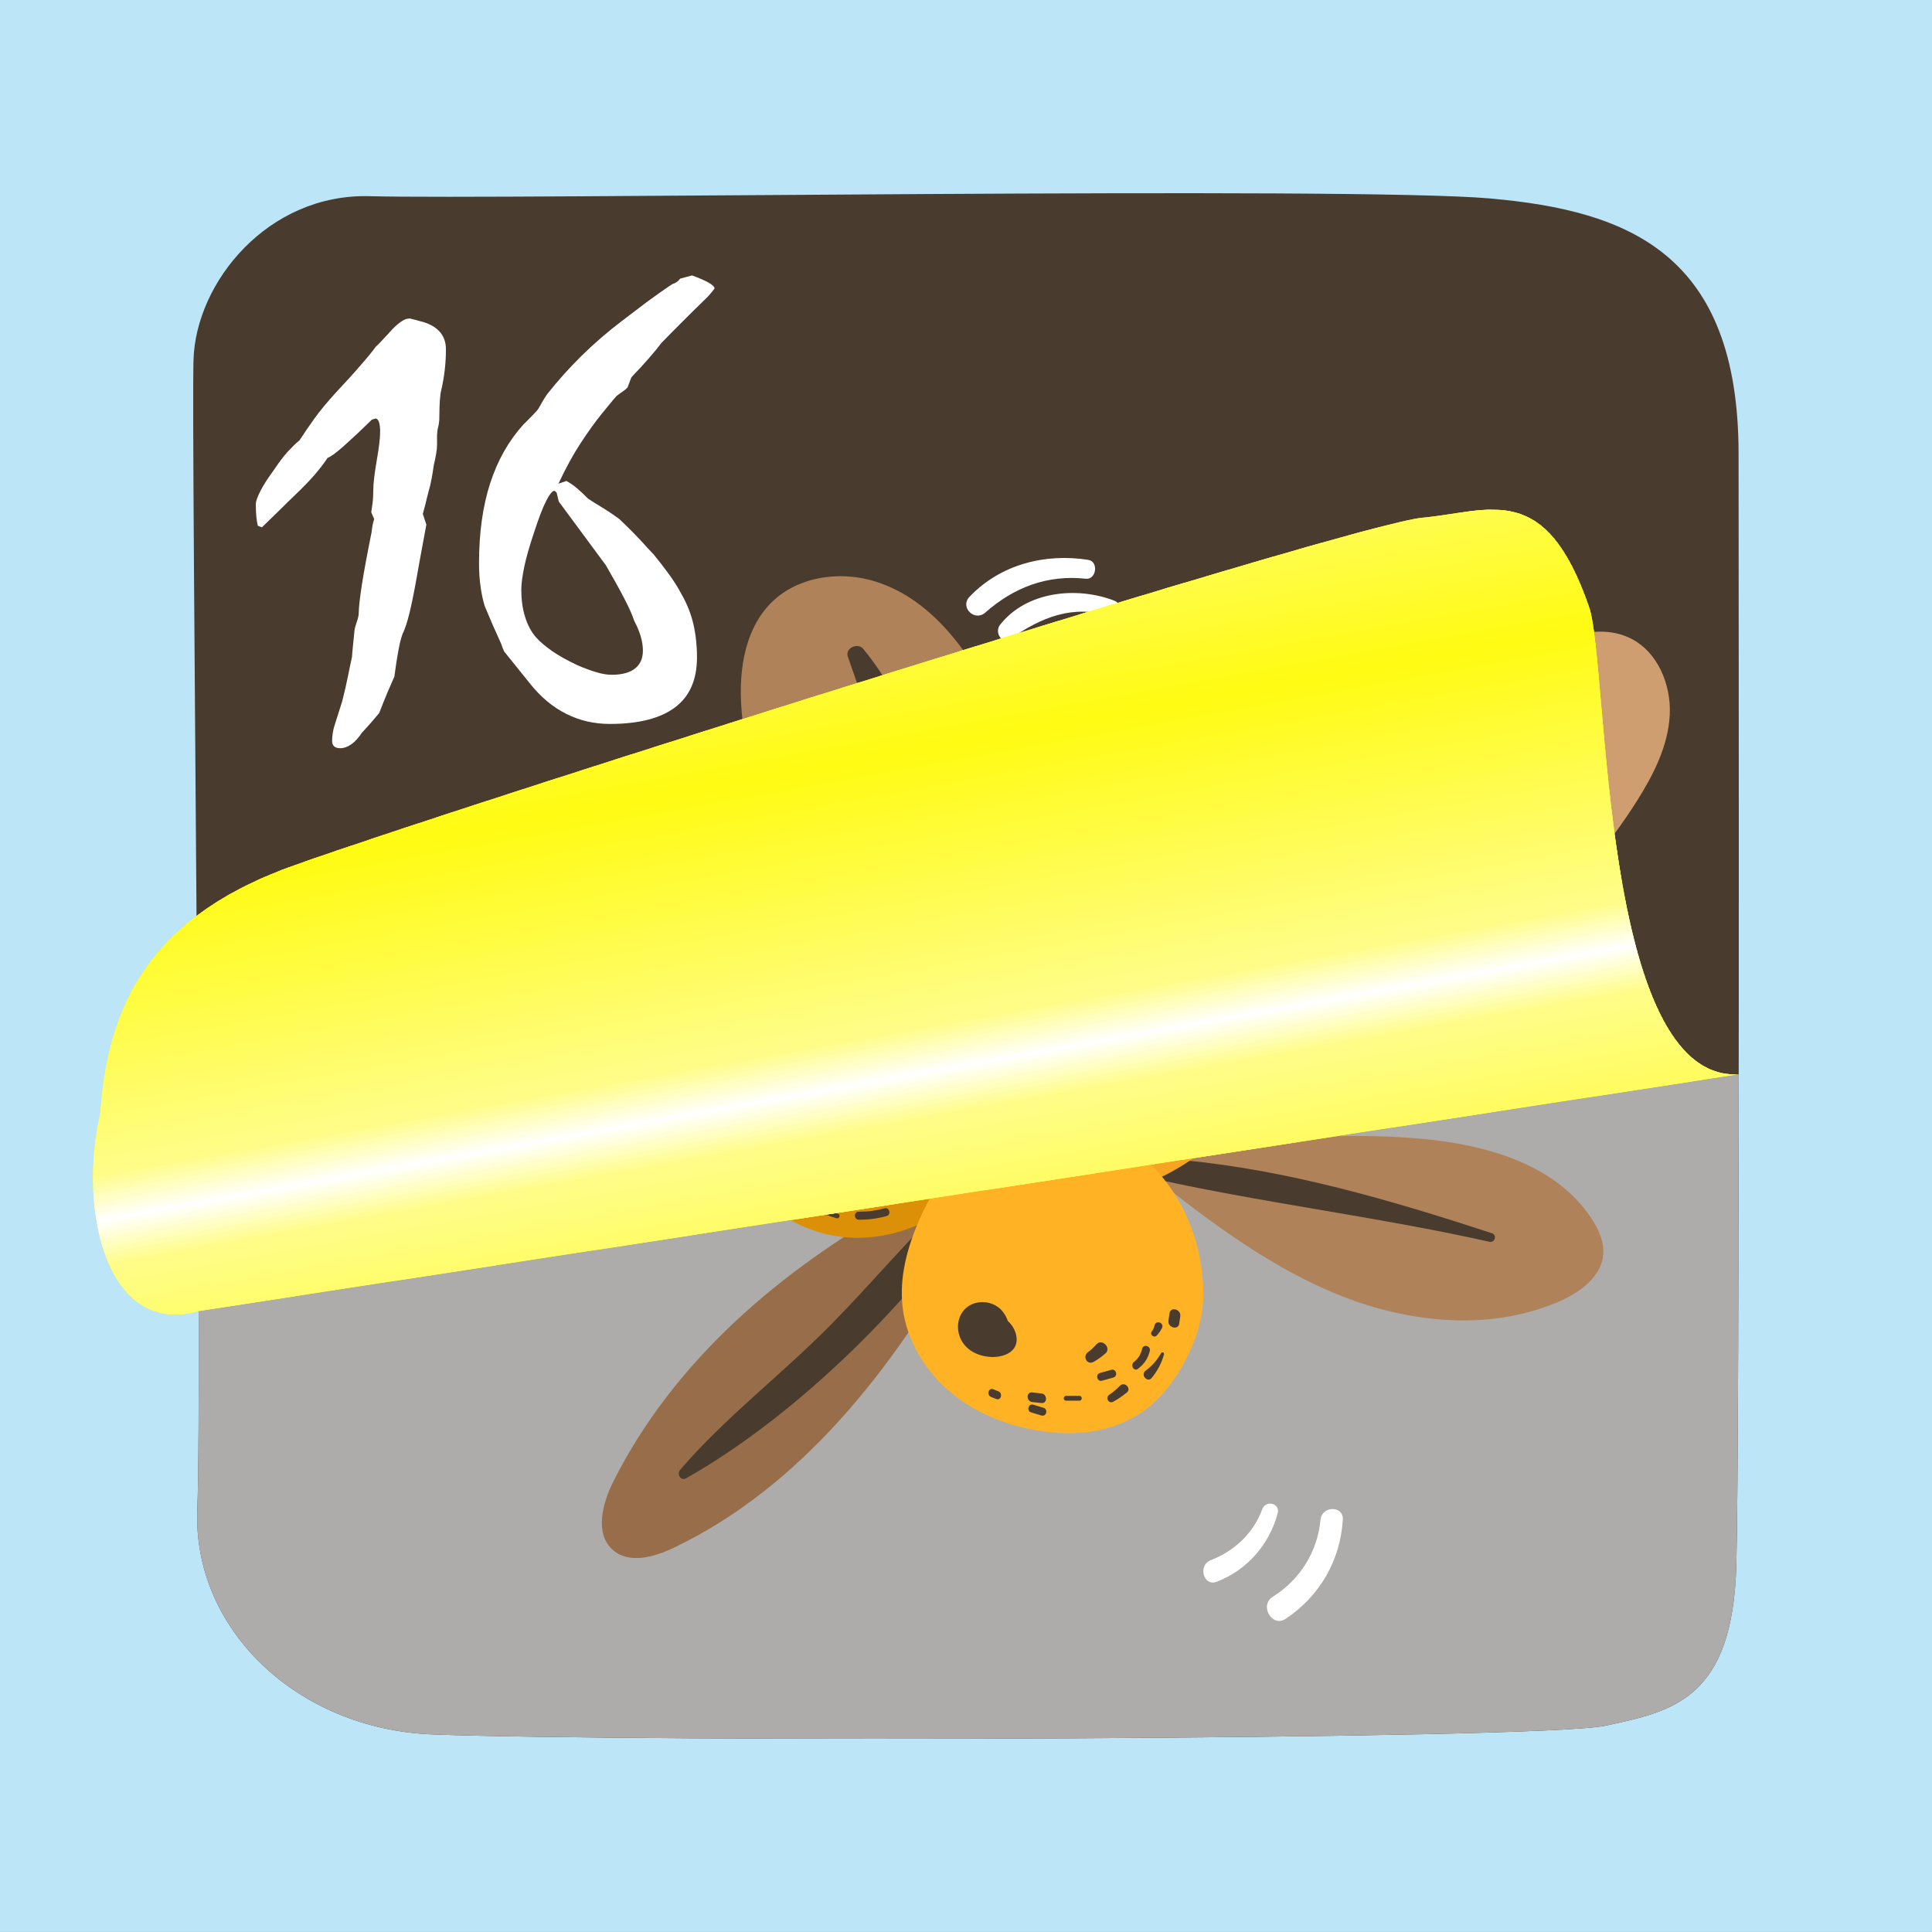 <?xml version="1.0" encoding="UTF-8"?>
<!DOCTYPE svg PUBLIC "-//W3C//DTD SVG 1.0//EN" "http://www.w3.org/TR/2001/REC-SVG-20010904/DTD/svg10.dtd">
<!-- Creator: CorelDRAW 2017 -->
<svg xmlns="http://www.w3.org/2000/svg" xml:space="preserve" width="66.146mm" height="66.146mm" version="1.0" style="shape-rendering:geometricPrecision; text-rendering:geometricPrecision; image-rendering:optimizeQuality; fill-rule:evenodd; clip-rule:evenodd"
viewBox="0 0 6614.58 6614.58"
 xmlns:xlink="http://www.w3.org/1999/xlink">
 <rect x="0" y="0" width="6614.58" height="6614.58" fill="#333333" stroke="none"/>
 <defs>
  <style type="text/css">
   <![CDATA[
    .fil0 {fill:#BCE6F8}
    .fil2 {fill:#493B2D;fill-rule:nonzero}
    .fil4 {fill:#976E49;fill-rule:nonzero}
    .fil11 {fill:#ADACAB;fill-rule:nonzero}
    .fil3 {fill:#AF8259;fill-rule:nonzero}
    .fil5 {fill:#CF9E70;fill-rule:nonzero}
    .fil6 {fill:#DB9008;fill-rule:nonzero}
    .fil7 {fill:#F6A523;fill-rule:nonzero}
    .fil8 {fill:#FFB324;fill-rule:nonzero}
    .fil75 {fill:#FFFB12;fill-rule:nonzero}
    .fil74 {fill:#FFFB14;fill-rule:nonzero}
    .fil73 {fill:#FFFB16;fill-rule:nonzero}
    .fil72 {fill:#FFFB19;fill-rule:nonzero}
    .fil71 {fill:#FFFB1B;fill-rule:nonzero}
    .fil70 {fill:#FFFB1D;fill-rule:nonzero}
    .fil69 {fill:#FFFB1F;fill-rule:nonzero}
    .fil68 {fill:#FFFB21;fill-rule:nonzero}
    .fil67 {fill:#FFFB23;fill-rule:nonzero}
    .fil66 {fill:#FFFB26;fill-rule:nonzero}
    .fil65 {fill:#FFFB28;fill-rule:nonzero}
    .fil64 {fill:#FFFB2A;fill-rule:nonzero}
    .fil63 {fill:#FFFB2C;fill-rule:nonzero}
    .fil62 {fill:#FFFB2E;fill-rule:nonzero}
    .fil61 {fill:#FFFC31;fill-rule:nonzero}
    .fil60 {fill:#FFFC33;fill-rule:nonzero}
    .fil59 {fill:#FFFC35;fill-rule:nonzero}
    .fil58 {fill:#FFFC37;fill-rule:nonzero}
    .fil57 {fill:#FFFC39;fill-rule:nonzero}
    .fil56 {fill:#FFFC3C;fill-rule:nonzero}
    .fil55 {fill:#FFFC3E;fill-rule:nonzero}
    .fil54 {fill:#FFFC40;fill-rule:nonzero}
    .fil53 {fill:#FFFC42;fill-rule:nonzero}
    .fil52 {fill:#FFFC44;fill-rule:nonzero}
    .fil51 {fill:#FFFC46;fill-rule:nonzero}
    .fil50 {fill:#FFFC49;fill-rule:nonzero}
    .fil49 {fill:#FFFC4B;fill-rule:nonzero}
    .fil48 {fill:#FFFC4D;fill-rule:nonzero}
    .fil47 {fill:#FFFC4F;fill-rule:nonzero}
    .fil46 {fill:#FFFC51;fill-rule:nonzero}
    .fil45 {fill:#FFFC54;fill-rule:nonzero}
    .fil44 {fill:#FFFC56;fill-rule:nonzero}
    .fil43 {fill:#FFFC58;fill-rule:nonzero}
    .fil13 {fill:#FFFC5A;fill-rule:nonzero}
    .fil14 {fill:#FFFC5C;fill-rule:nonzero}
    .fil15 {fill:#FFFC5F;fill-rule:nonzero}
    .fil16 {fill:#FFFC61;fill-rule:nonzero}
    .fil17 {fill:#FFFC63;fill-rule:nonzero}
    .fil18 {fill:#FFFC65;fill-rule:nonzero}
    .fil19 {fill:#FFFC67;fill-rule:nonzero}
    .fil20 {fill:#FFFC69;fill-rule:nonzero}
    .fil21 {fill:#FFFD6C;fill-rule:nonzero}
    .fil22 {fill:#FFFD6E;fill-rule:nonzero}
    .fil23 {fill:#FFFD70;fill-rule:nonzero}
    .fil24 {fill:#FFFD72;fill-rule:nonzero}
    .fil25 {fill:#FFFD74;fill-rule:nonzero}
    .fil26 {fill:#FFFD77;fill-rule:nonzero}
    .fil27 {fill:#FFFD79;fill-rule:nonzero}
    .fil28 {fill:#FFFD7B;fill-rule:nonzero}
    .fil29 {fill:#FFFD7D;fill-rule:nonzero}
    .fil30 {fill:#FFFD7F;fill-rule:nonzero}
    .fil31 {fill:#FFFD82;fill-rule:nonzero}
    .fil32 {fill:#FFFD84;fill-rule:nonzero}
    .fil33 {fill:#FFFD86;fill-rule:nonzero}
    .fil34 {fill:#FFFD88;fill-rule:nonzero}
    .fil35 {fill:#FFFD94;fill-rule:nonzero}
    .fil36 {fill:#FFFDA1;fill-rule:nonzero}
    .fil37 {fill:#FFFEAE;fill-rule:nonzero}
    .fil38 {fill:#FFFEBC;fill-rule:nonzero}
    .fil39 {fill:#FFFEC9;fill-rule:nonzero}
    .fil40 {fill:#FFFED7;fill-rule:nonzero}
    .fil12 {fill:yellow;fill-rule:nonzero}
    .fil41 {fill:#FFFFE4;fill-rule:nonzero}
    .fil42 {fill:#FFFFF2;fill-rule:nonzero}
    .fil9 {fill:white;fill-rule:nonzero}
    .fil10 {fill:white;fill-rule:nonzero}
    .fil1 {fill:#503F1C;fill-rule:nonzero;fill-opacity:0.102}
   ]]>
  </style>
    <clipPath id="id0" style="clip-rule:nonzero">
     <path d="M680.16 4488.77c-309.74,88.53 -415.58,-334.81 -336.2,-678.77 26.47,-423.34 221.42,-689.69 661.46,-846.67 642.72,-229.28 3626.44,-1168.23 3862.91,-1190.62 236.44,-22.38 422.42,-129.06 572.36,306.35 67.07,194.75 36.18,1625.1 512.17,1599.11l-5272.7 810.6z"/>
    </clipPath>
 </defs>
 <g id="Layer_x0020_1">
  <rect class="fil0" x="-0.02" y="-0.15" width="6614.59" height="6614.58"/>
  <g id="_1806518706192">
   <path class="fil1" d="M3720.36 4162.63c209.27,165.89 421.89,333.8 667.74,437.57 245.84,103.77 533.37,137.22 777.64,29.79 70.21,-30.88 142.82,-84.05 148.69,-160.73 3.25,-42.25 -15.08,-83.3 -38.05,-118.87 -128.69,-199.2 -388.41,-263.3 -624.44,-279.61 -310.42,-21.44 -624.48,11.29 -923.88,96.33l-7.7 -4.48z"/>
   <path class="fil1" d="M4924.54 4426.68c-390.52,-87.45 -790,-134.32 -1179.55,-222.92 -36.63,-8.33 -26.78,-66.43 10.14,-64.73 399.91,18.27 799.93,134.59 1177.98,258.39 18.76,6.14 10.39,33.51 -8.57,29.26z"/>
   <path class="fil1" d="M3182.3 4231.49c11.11,72.23 -24.7,142.56 -60.64,206.13 -239.04,422.84 -552.05,827.61 -989.44,1036.69 -66.4,31.74 -152.12,56.33 -207.83,8.14 -64.47,-55.75 -36.7,-160.71 1.75,-236.89 269.55,-534.22 796.68,-892.57 1344.18,-1130.73l-88.02 116.66z"/>
   <path class="fil1" d="M3205.37 4238.4c-230.84,370.91 -650.47,783.81 -1030.97,997.89 -18.76,10.56 -32.66,-14.41 -20.35,-28.78 153.22,-178.99 347.03,-325.86 513.16,-493.99 166.14,-168.12 317.17,-355.94 495.55,-510.36 23.35,-20.22 59.7,7.8 42.61,35.24z"/>
   <path class="fil1" d="M3583.27 4054.75c358.54,-92.97 712.82,-212.6 1035.55,-394.84 322.72,-182.2 614.05,-430.02 811.93,-744.09 56.06,-88.96 105.48,-186.52 111.27,-291.62 5.78,-105.07 -41.67,-218.92 -136.24,-264.42 -111.53,-53.62 -242.98,0.51 -351.67,59.67 -657.41,357.93 -1199.2,925.85 -1526.85,1600.52l56.01 34.78z"/>
   <path class="fil1" d="M4955.76 2985.4c-184.86,218.2 -439.26,393.38 -665.88,566.04 -206.66,157.47 -415.22,315.7 -643.3,440.58 -22.16,12.13 -46.57,-20.29 -26.15,-37.01 225.14,-184.36 468.29,-344.97 697.64,-524.16 203.61,-159.07 391.77,-346.75 608.62,-486.57 26.18,-16.88 46.05,21.07 29.07,41.12z"/>
   <path class="fil1" d="M3335.65 4154.86c-207.03,-98.72 -361.71,-281.2 -492.34,-470.22 -132.19,-191.33 -246.72,-394.93 -341.66,-607.36 -75.01,-167.88 -138.62,-345.61 -139.99,-529.59 -0.81,-109.26 23.83,-224.81 99.05,-303.79 90.15,-94.62 238.91,-116.76 363.3,-77.32 197.17,62.52 326.43,250.14 418.82,435.77 226.16,454.43 322.55,972.99 274.83,1478.66l-182.01 73.85z"/>
   <path class="fil1" d="M2780.51 2396.53c152.29,184.29 222.44,419.23 292.24,645.11 89.6,289.88 177.06,578.47 246.84,873.83 4.54,19.21 -25.28,30.93 -33.1,11.9 -202.95,-493.39 -383.71,-999.84 -558.34,-1503.96 -10.2,-29.43 33.94,-49.15 52.36,-26.88z"/>
   <path class="fil1" d="M3162.76 4203.16c-86.17,148.77 -308.72,246.51 -510.27,197.02 -201.54,-49.49 -365.53,-230.78 -390.05,-437.52 -24.49,-206.74 95.52,-424.05 285.34,-508.13 189.81,-84.08 433.96,-24.26 559.87,141.22 39.65,52.11 67.74,112.28 89.39,174.13 46.51,132.79 51.91,284.49 -34.28,433.28z"/>
   <path class="fil1" d="M2649.82 3786.33c-12.06,46.45 -69.83,98.74 -119.42,75.89 -48.2,-22.22 -48.45,-74.86 -26.7,-115.18 4.97,-20.31 18.47,-38.35 42.95,-48.61 57.68,-24.23 119.11,26.47 103.17,87.9z"/>
   <path class="fil1" d="M3949 4111.91c105.96,-87.94 176.88,-217.12 204.62,-352.27 27.74,-135.13 0.84,-284.39 -87.03,-390.53 -51.72,-62.49 -121.88,-107.84 -196.91,-138.33 -181.1,-73.56 -397.48,-59.16 -562.5,45.82 -164.99,104.99 -271.31,300.43 -260.97,496.19 10.33,195.76 141.35,382.25 324.85,449.56 120.24,44.1 254.61,38.02 377.73,2.8 67.29,-19.26 155.94,-76.5 200.21,-113.24z"/>
   <path class="fil1" d="M3536.85 3506.26c8.64,45.83 -18.4,93.07 -65.97,100.88 -22.25,3.66 -42,-4.05 -56.74,-17.55 -25.05,-10.1 -46.7,-28.84 -53.43,-55.53 -11.85,-47.01 26.21,-90.99 71.29,-97.69 46.3,-6.89 95.79,21.89 104.85,69.89z"/>
   <path class="fil1" d="M3944.94 4618.78c4.65,-198.25 -85.23,-401.66 -248.81,-512.93 -163.59,-111.27 -399.21,-115.06 -553.88,8.38 -76.55,61.1 -129.8,147.17 -169.24,236.98 -41.25,93.91 -69.27,196.79 -57.44,298.73 13.55,116.8 80,224.18 171.32,297.88 91.3,73.68 205.82,115.19 322.12,129.53 116.4,14.36 234.93,-1.76 334.73,-73.27 99.82,-71.53 197.77,-238.51 201.2,-385.3z"/>
   <path class="fil1" d="M3275.78 4697.66c14.97,13.76 25.87,32.07 29.31,51.5 9.3,52.68 -41.04,73.31 -84.44,71.94 -41.75,-1.32 -84.19,-19.49 -104.34,-58.08 -17.89,-34.21 -14.7,-78.11 12.91,-106.14 26.51,-26.92 70.59,-30.2 103.03,-12.92 21.78,11.6 35.74,31.38 43.53,53.7z"/>
   <path class="fil1" d="M4068.49 3745.87c-3.52,27.33 42.14,28.63 43.66,0 1.1,-20.9 2.74,-42.51 1.32,-63.44 -1.19,-17.25 -8.68,-29.02 -17.28,-43.74 -1,-1.71 -3.76,-1.84 -4.72,0 -7.9,15.2 -15.05,26.47 -16.85,43.74 -2.21,21.15 -3.41,42.33 -6.13,63.44zm-60.78 6.19l0 0c8.98,-27.49 13.2,-54.81 12.77,-83.78 -0.26,-17.8 25.98,-17.37 27.3,0 2.37,31.49 -0.55,62.01 -8.5,92.52 -5.33,20.5 -38.14,11.38 -31.57,-8.74zm-25.89 163.52l0 0c21.4,-20.59 36.96,-43.79 47.15,-71.77 7.11,-19.56 37.75,-11.81 31.56,8.74 -10.29,34.29 -27.37,63.9 -51.7,90.14 -16.74,18.08 -44.81,-9.97 -27.01,-27.11zm-13.56 -92.24l0 0c5.86,-16.46 32.22,-9.35 26.3,7.29 -5.86,16.45 -11.72,32.91 -17.57,49.37 -5.86,16.46 -32.25,9.37 -26.31,-7.28 5.84,-16.46 11.72,-32.9 17.58,-49.38zm-74.82 194.72l0 0c18.7,-1.77 30.15,-12.58 37.71,-28.91 4.17,-8.97 16.51,-2.2 14.96,6.34 -5.01,27.49 -22.55,45.45 -48.31,54.84 -21.04,7.65 -29.62,-29.88 -4.36,-32.27zm-18.86 -50.29l0 0c11.39,-8.12 20.08,-16.42 28.63,-27.56 10.36,-13.48 32.92,-1.76 23.56,13.82 -9.02,15.05 -19.29,27.75 -32.36,39.54 -17.4,15.75 -39.35,-11.85 -19.83,-25.8zm-32 -39.37l0 0c1.18,-3.53 2.35,-7.05 3.52,-10.58 6.63,-19.97 38.26,-11.41 31.57,8.74 -1.18,3.53 -2.35,7.04 -3.52,10.58 -6.63,19.96 -38.27,11.41 -31.57,-8.74zm56.72 -122.44l0 0c3.51,-5.88 7.03,-11.76 10.54,-17.62 9.03,-15.1 32.63,-1.36 23.57,13.81 -3.52,5.87 -7.03,11.75 -10.55,17.63 -9.02,15.09 -32.62,1.34 -23.56,-13.82zm-156.02 201.77l0 0c8.74,-10.05 17.47,-20.1 26.2,-30.15 13.88,-16 39.09,9.29 23.15,23.23 -10.01,8.76 -20.03,17.52 -30.04,26.28 -13.27,11.6 -30.88,-6.05 -19.31,-19.36zm8.88 72.84l0 0c11.76,-6.97 23.54,-13.93 35.31,-20.88 9.09,-5.38 17.34,8.81 8.27,14.17 -11.79,6.97 -23.55,13.93 -35.32,20.9 -9.09,5.36 -17.34,-8.83 -8.26,-14.19z"/>
   <path class="fil1" d="M3768.2 4893.18c19.98,-24.43 34.04,-50.5 42.39,-81 1.65,-6.01 -6.9,-9.61 -9.97,-4.23 -13.58,23.73 -30.25,43.25 -52.28,59.41 -20.52,15.07 5.9,42.85 19.86,25.82zm-60.56 -55.02l0 0c15.29,-11.76 23.76,-26.66 28.08,-45.16 3.99,-17.15 30.31,-9.9 26.3,7.27 -6.05,26.01 -19.65,45.44 -40.62,61.53 -13.95,10.71 -27.54,-13.06 -13.76,-23.64zm-84.59 112.49l0 0c13.65,-9.39 25.86,-19.77 37.47,-31.53 15.1,-15.26 39.24,10.02 23.16,23.23 -14.79,12.17 -30.04,22.77 -46.85,31.94 -15.61,8.51 -28.17,-13.74 -13.78,-23.64zm-31.68 -74.68l0 0 38.58 -10.88c16.93,-4.76 24.16,21.65 7.26,26.41l-38.58 10.88c-16.93,4.77 -24.16,-21.64 -7.26,-26.41zm-116.07 78.29l0 0 45.69 0c10.53,0 10.56,16.42 0,16.42l-45.69 0c-10.53,0 -10.55,-16.42 0,-16.42zm-112.34 30.28l0 0 35.14 10.58c16.77,5.05 9.62,31.48 -7.26,26.4 -11.71,-3.51 -23.43,-7.06 -35.14,-10.58 -16.79,-5.04 -9.62,-31.48 7.26,-26.4zm-3.63 -42.02l0 0c10.54,1.17 21.08,2.35 31.63,3.53 20.71,2.31 20.94,35.2 0,32.85 -10.55,-1.18 -21.09,-2.34 -31.63,-3.51 -20.71,-2.32 -20.94,-35.21 0,-32.87zm-133.43 -10.88l0 0c5.85,2.35 11.71,4.7 17.57,7.05 16.11,6.46 9.08,32.97 -7.26,26.41 -5.86,-2.35 -11.72,-4.7 -17.57,-7.05 -16.11,-6.47 -9.08,-32.97 7.26,-26.41zm603.5 -259.89l0 0c3.46,-24.32 40.28,-13.99 36.85,10.18 -1.18,8.23 -2.35,16.46 -3.52,24.69 -3.46,24.32 -40.28,13.97 -36.85,-10.18 1.18,-8.23 2.36,-16.46 3.52,-24.69zm-61.29 63.03l0 0c5.1,-6.78 8.55,-14.37 10.33,-22.78 5.42,-18.74 34.16,-7.52 24.94,10.53 -5.05,9.9 -10.6,17.52 -18.12,25.53 -8.43,8.96 -23.83,-2.7 -17.15,-13.28zm-218.09 70.09l0 0c11.02,-8.03 20.31,-16.98 29.33,-27.15 18.77,-21.13 52,12.3 30.88,30.98 -12.77,11.29 -26.04,20.98 -40.94,29.27 -21.93,12.21 -38.86,-18.87 -19.27,-33.1z"/>
   <path class="fil1" d="M2765.43 4351.04c32.54,0.38 63.99,-3.73 95.34,-12.4 16.93,-4.69 9.69,-31.08 -7.26,-26.4 -29.06,8.04 -57.95,11.76 -88.08,11.41 -17.59,-0.21 -17.54,27.17 0,27.39zm-124.55 -43.35l0 0c18.28,7.83 36.56,15.68 54.85,23.53 8.53,3.64 2.46,17.85 -6.31,15 -18.97,-6.17 -37.97,-12.33 -56.96,-18.51 -14.78,-4.82 -6.34,-26.34 8.42,-20.02zm-113.2 -64.48l0 0c7.7,11.71 16.73,19.44 29.68,24.86 12.54,5.25 8.12,25.2 -5.81,21.13 -18.41,-5.39 -32.98,-14.59 -45.31,-29.39 -12.61,-15.15 10.51,-33.15 21.44,-16.6zm120.95 -2.83l0 0c9.21,8.61 17.66,12.72 29.67,15.45 20.73,4.72 10.99,38.98 -8.71,31.68 -16.52,-6.13 -28.96,-14.04 -40.25,-27.77 -11.04,-13.41 6.22,-31.59 19.29,-19.36zm-89.96 -39.65l0 0c3.51,2.37 7.03,4.7 10.54,7.05 8.73,5.85 0.55,20.09 -8.25,14.19 -3.53,-2.35 -7.05,-4.7 -10.54,-7.05 -8.73,-5.85 -0.55,-20.07 8.25,-14.19zm-93.07 -27.26l0 0c3.51,5.88 7.03,11.76 10.54,17.64 12.69,21.19 -20.33,40.48 -32.98,19.34 -3.52,-5.88 -7.03,-11.76 -10.55,-17.64 -12.67,-21.21 20.35,-40.5 32.99,-19.34zm39.65 -60.63l0 0c3.05,2.85 6.11,5.68 9.16,8.51 24.03,22.34 -21.7,57.26 -36.5,21.31 -1.52,-3.73 -3.05,-7.44 -4.59,-11.16 -7.8,-18.96 19.26,-30.42 31.93,-18.66zm283.41 154.07l0 0c12.41,1.75 24.8,3.53 37.21,5.28 2.61,0.37 2.61,4.92 0,5.28 -12.41,1.76 -24.8,3.53 -37.21,5.28 -13.2,1.88 -13.28,-17.73 0,-15.84zm-410.37 -217.21l0 0c11.62,13.98 19.08,27.64 23.88,45.26 4.62,17.02 -21.7,24.27 -26.32,7.26 -3.47,-12.7 -8.33,-22.89 -16.85,-33.16 -11.15,-13.46 8.04,-32.93 19.29,-19.36zm15.56 -96.5l0 0 3.47 21.16c3.38,20.7 -28.15,29.59 -31.57,8.75l-3.47 -21.16c-3.38,-20.68 28.17,-29.59 31.57,-8.75z"/>
   <path class="fil1" d="M5015.44 2783.32c107.95,145 135.11,308.24 151.88,484.25 5.16,54.34 85.57,72.95 99.96,13.58 49.66,-205.09 -41.06,-403.07 -181.91,-551.98 -34.29,-36.22 -100.42,13.22 -69.93,54.15zm-31.03 105.13l0 0c87.69,154.08 131.06,325 93.13,500.12 -11.4,52.69 -95.49,41.11 -93.7,-12.73 5.11,-154.23 -5.37,-303.83 -70.84,-445.51 -22,-47.61 44.54,-89.07 71.41,-41.88zm-3973.2 220.78l0 0c19.66,-26.8 56.68,-4.44 43.93,25.77 -55.53,131.45 -87.78,287.6 -87.16,430.16 0.25,57.86 -85.84,57.07 -89.06,0 -9.75,-173.19 29.7,-316.1 132.29,-455.93zm-185.79 -55.95l0 0c31.54,-41.51 102.84,-2.08 71.39,41.88 -111.48,156 -94.15,342.65 -84.8,524.66 2.19,42.55 -66.7,52.86 -74.97,10.17 -38.56,-199.44 -39.93,-407.87 88.38,-576.71zm3103.92 2603.81l0 0c108.13,-67.63 178.14,-179.22 190.05,-306.88 5.27,-56.42 92.72,-58 89.05,0 -10.31,163.04 -92.27,304.56 -227.75,395.05 -54.43,36.36 -107.09,-53.32 -51.35,-88.17zm-247.52 -145.89l0 0c94.46,-36.36 170.03,-107.59 205.3,-203.43 13.95,-37.93 72.26,-23.36 61.34,16.96 -33.83,124.98 -122.35,226.21 -242.96,272.64 -53.55,20.61 -76.72,-65.75 -23.68,-86.17zm-841.69 -3731.77l0 0c104.63,-134.17 305.96,-155.52 456.98,-96.79 37.34,14.51 22.91,74.13 -16.9,61.55 -149.2,-47.17 -275.27,4.63 -397.69,90.37 -35.43,24.82 -64.7,-26.53 -42.39,-55.13zm-121.29 -112.73l0 0c123.06,-128.75 300.95,-174.43 473.88,-147.12 42.04,6.64 32.67,79.88 -10.16,75.21 -152.58,-16.64 -286.52,34.16 -400.75,135.11 -42.76,37.77 -102.99,-21.3 -62.97,-63.2z"/>
   <path class="fil2" d="M5102.53 679.57c-475.26,-42.19 -3399.03,4.21 -3836.78,-7.89 -347.74,-9.63 -595.45,293.81 -603.24,560.68 -7.79,266.88 30.95,3483.61 13.02,3935.81 -16.19,408.15 340.32,752.49 807.19,770.05 681.91,25.63 3781.37,19.74 4013.63,-29.93 232.27,-49.68 436.08,-90.67 448.32,-551 12.23,-460.35 7.54,-3467.3 7.67,-3802.05 0.29,-685.74 -374.55,-833.48 -849.81,-875.67z"/>
   <path class="fil3" d="M3894.99 3987.38c209.29,165.91 421.91,333.8 667.74,437.59 245.84,103.77 533.38,137.2 777.64,29.79 70.22,-30.88 142.82,-84.07 148.71,-160.75 3.24,-42.24 -15.09,-83.28 -38.06,-118.85 -128.7,-199.21 -388.41,-263.32 -624.43,-279.61 -310.42,-21.46 -624.49,11.29 -923.88,96.32l-7.72 -4.49z"/>
   <path class="fil2" d="M5099.17 4251.44c-390.5,-87.46 -790,-134.31 -1179.54,-222.92 -36.63,-8.32 -26.78,-66.43 10.13,-64.74 399.91,18.28 799.93,134.59 1177.98,258.41 18.76,6.14 10.41,33.51 -8.57,29.25z"/>
   <path class="fil4" d="M3356.93 4056.26c11.11,72.21 -24.7,142.56 -60.62,206.13 -239.04,422.84 -552.07,827.59 -989.45,1036.67 -66.4,31.74 -152.13,56.34 -207.84,8.16 -64.45,-55.75 -36.68,-160.71 1.75,-236.91 269.55,-534.2 796.69,-892.55 1344.2,-1130.73l-88.04 116.68z"/>
   <path class="fil2" d="M3380.02 4063.16c-230.85,370.9 -650.47,783.82 -1030.97,997.9 -18.78,10.54 -32.66,-14.41 -20.35,-28.8 153.22,-178.97 347.01,-325.84 513.16,-493.99 166.12,-168.11 317.16,-355.92 495.54,-510.36 23.36,-20.21 59.7,7.8 42.62,35.25z"/>
   <path class="fil5" d="M3757.9 3879.5c358.54,-92.95 712.82,-212.6 1035.55,-394.82 322.74,-182.22 614.05,-430.02 811.95,-744.11 56.04,-88.95 105.46,-186.51 111.25,-291.6 5.8,-105.07 -41.65,-218.94 -136.23,-264.43 -111.52,-53.61 -242.98,0.5 -351.68,59.68 -657.41,357.91 -1199.2,925.85 -1526.85,1600.5l56.01 34.78z"/>
   <path class="fil2" d="M5130.39 2810.17c-184.86,218.19 -439.26,393.38 -665.87,566.04 -206.66,157.47 -415.21,315.69 -643.31,440.57 -22.16,12.14 -46.55,-20.3 -26.15,-37 225.14,-184.36 468.31,-344.97 697.66,-524.16 203.59,-159.07 391.77,-346.77 608.62,-486.57 26.18,-16.89 46.05,21.05 29.05,41.12z"/>
   <path class="fil3" d="M3510.28 3979.63c-207.02,-98.72 -361.71,-281.22 -492.32,-470.23 -132.2,-191.32 -246.74,-394.93 -341.67,-607.37 -75.02,-167.88 -138.63,-345.61 -140,-529.59 -0.81,-109.25 23.83,-224.79 99.07,-303.79 90.14,-94.61 238.89,-116.74 363.3,-77.3 197.16,62.52 326.43,250.14 418.8,435.77 226.18,454.41 322.55,972.97 274.83,1478.65l-182.01 73.86z"/>
   <path class="fil2" d="M2955.14 2221.3c152.31,184.29 222.44,419.23 292.26,645.1 89.58,289.89 177.04,578.48 246.84,873.82 4.54,19.21 -25.3,30.93 -33.1,11.9 -202.97,-493.39 -383.71,-999.82 -558.35,-1503.96 -10.2,-29.42 33.94,-49.15 52.35,-26.86z"/>
   <path class="fil6" d="M3337.4 4027.91c-86.17,148.77 -308.73,246.53 -510.26,197.04 -201.54,-49.49 -365.55,-230.78 -390.05,-437.54 -24.51,-206.73 95.5,-424.03 285.34,-508.11 189.81,-84.1 433.96,-24.28 559.87,141.22 39.63,52.11 67.72,112.28 89.39,174.12 46.51,132.8 51.89,284.5 -34.29,433.27z"/>
   <path class="fil2" d="M2824.45 3611.08c-12.06,46.47 -69.81,98.76 -119.4,75.89 -48.22,-22.2 -48.46,-74.86 -26.7,-115.16 4.95,-20.32 18.45,-38.35 42.94,-48.61 57.69,-24.23 119.12,26.47 103.16,87.88z"/>
   <path class="fil7" d="M4123.63 3936.68c105.96,-87.94 176.88,-217.12 204.62,-352.27 27.74,-135.13 0.84,-284.41 -87.03,-390.55 -51.71,-62.47 -121.88,-107.84 -196.91,-138.31 -181.1,-73.58 -397.48,-59.18 -562.49,45.82 -165,104.97 -271.3,300.41 -260.97,496.19 10.34,195.76 141.36,382.25 324.86,449.54 120.23,44.1 254.61,38.04 377.71,2.82 67.31,-19.26 155.94,-76.5 200.21,-113.24z"/>
   <path class="fil2" d="M3711.5 3331.01c8.63,45.85 -18.42,93.09 -65.99,100.9 -22.25,3.66 -42,-4.07 -56.72,-17.55 -25.05,-10.1 -46.71,-28.84 -53.43,-55.53 -11.86,-47.01 26.19,-90.99 71.29,-97.7 46.28,-6.88 95.79,21.88 104.85,69.88z"/>
   <path class="fil8" d="M4119.59 4443.55c4.65,-198.25 -85.23,-401.68 -248.82,-512.95 -163.58,-111.25 -399.22,-115.04 -553.88,8.4 -76.55,61.1 -129.8,147.15 -169.24,236.96 -41.26,93.93 -69.27,196.8 -57.44,298.75 13.54,116.78 80,224.18 171.31,297.86 91.32,73.7 205.82,115.19 322.13,129.53 116.4,14.36 234.92,-1.74 334.74,-73.25 99.8,-71.53 197.75,-238.53 201.2,-385.3z"/>
   <path class="fil2" d="M3450.41 4522.43c14.99,13.76 25.88,32.07 29.31,51.49 9.31,52.67 -41.02,73.32 -84.44,71.95 -41.73,-1.33 -84.17,-19.51 -104.33,-58.09 -17.88,-34.21 -14.69,-78.1 12.92,-106.13 26.51,-26.93 70.57,-30.2 103.01,-12.93 21.79,11.6 35.75,31.39 43.53,53.71z"/>
   <path class="fil2" d="M4243.12 3570.63c-3.51,27.34 42.14,28.62 43.66,0 1.11,-20.91 2.76,-42.52 1.32,-63.43 -1.19,-17.25 -8.68,-29.02 -17.27,-43.74 -0.99,-1.71 -3.75,-1.86 -4.72,0 -7.91,15.2 -15.05,26.47 -16.85,43.74 -2.21,21.15 -3.42,42.32 -6.14,63.43zm-60.77 6.2l0 0c8.99,-27.51 13.2,-54.83 12.77,-83.79 -0.27,-17.8 25.97,-17.37 27.29,0 2.39,31.5 -0.54,62 -8.48,92.53 -5.35,20.5 -38.15,11.36 -31.58,-8.74zm-25.88 163.52l0 0c21.4,-20.6 36.96,-43.81 47.13,-71.78 7.11,-19.57 37.75,-11.8 31.58,8.73 -10.31,34.31 -27.39,63.91 -51.71,90.16 -16.73,18.08 -44.8,-9.97 -27,-27.11zm-13.58 -92.24l0 0c5.86,-16.48 32.24,-9.37 26.3,7.28 -5.84,16.46 -11.7,32.92 -17.57,49.36 -5.86,16.48 -32.23,9.39 -26.3,-7.27 5.86,-16.45 11.71,-32.91 17.57,-49.37zm-74.82 194.7l0 0c18.7,-1.75 30.15,-12.58 37.73,-28.89 4.15,-8.98 16.5,-2.2 14.95,6.32 -5,27.51 -22.56,45.47 -48.32,54.84 -21.02,7.67 -29.62,-29.87 -4.36,-32.27zm-18.86 -50.27l0 0c11.39,-8.13 20.1,-16.42 28.65,-27.57 10.35,-13.49 32.92,-1.77 23.56,13.83 -9.02,15.05 -19.3,27.75 -32.36,39.54 -17.42,15.73 -39.37,-11.86 -19.85,-25.8zm-31.99 -39.37l0 0c1.17,-3.53 2.34,-7.06 3.51,-10.58 6.64,-19.97 38.27,-11.41 31.59,8.72 -1.18,3.53 -2.36,7.06 -3.52,10.58 -6.63,19.97 -38.27,11.41 -31.58,-8.72zm56.73 -122.45l0 0c3.5,-5.88 7.01,-11.75 10.53,-17.63 9.04,-15.09 32.64,-1.34 23.58,13.82 -3.53,5.88 -7.05,11.76 -10.55,17.64 -9.04,15.08 -32.64,1.34 -23.56,-13.83zm-156.02 201.76l0 0c8.73,-10.05 17.46,-20.1 26.19,-30.15 13.89,-15.98 39.09,9.29 23.15,23.23 -10.02,8.77 -20.03,17.52 -30.05,26.29 -13.27,11.59 -30.88,-6.04 -19.29,-19.37zm8.86 72.84l0 0c11.78,-6.96 23.55,-13.91 35.31,-20.88 9.09,-5.37 17.35,8.82 8.27,14.19 -11.77,6.97 -23.55,13.92 -35.31,20.88 -9.1,5.38 -17.35,-8.81 -8.27,-14.19z"/>
   <path class="fil2" d="M3942.83 4717.93c19.98,-24.41 34.04,-50.5 42.41,-80.99 1.63,-6.02 -6.9,-9.6 -9.99,-4.22 -13.56,23.73 -30.23,43.23 -52.26,59.41 -20.54,15.07 5.88,42.85 19.84,25.8zm-60.56 -55.01l0 0c15.31,-11.75 23.78,-26.67 28.08,-45.17 4.01,-17.13 30.32,-9.88 26.32,7.29 -6.07,26.01 -19.67,45.43 -40.64,61.53 -13.93,10.69 -27.54,-13.08 -13.76,-23.65zm-84.59 112.5l0 0c13.67,-9.39 25.86,-19.77 37.49,-31.53 15.09,-15.27 39.23,10.02 23.16,23.23 -14.81,12.15 -30.04,22.77 -46.87,31.94 -15.59,8.5 -28.15,-13.74 -13.78,-23.64zm-31.66 -74.68l0 0 38.58 -10.88c16.93,-4.78 24.16,21.64 7.24,26.4l-38.58 10.87c-16.93,4.79 -24.16,-21.62 -7.24,-26.39zm-116.07 78.29l0 0 45.67 0c10.55,0 10.56,16.42 0,16.42l-45.67 0c-10.55,0 -10.56,-16.42 0,-16.42zm-112.36 30.26l0 0 35.15 10.58c16.78,5.07 9.63,31.5 -7.26,26.41 -11.72,-3.52 -23.42,-7.05 -35.15,-10.58 -16.77,-5.05 -9.62,-31.47 7.26,-26.41zm-3.61 -42l0 0c10.54,1.17 21.07,2.35 31.61,3.52 20.71,2.3 20.96,35.19 0,32.85 -10.54,-1.17 -21.07,-2.35 -31.61,-3.52 -20.73,-2.3 -20.96,-35.19 0,-32.85zm-133.45 -10.88l0 0c5.86,2.35 11.72,4.7 17.57,7.05 16.11,6.46 9.08,32.95 -7.26,26.39 -5.85,-2.35 -11.7,-4.7 -17.55,-7.03 -16.11,-6.48 -9.08,-32.97 7.24,-26.41zm603.52 -259.91l0 0c3.45,-24.32 40.28,-13.98 36.83,10.2 -1.17,8.23 -2.34,16.46 -3.51,24.69 -3.47,24.32 -40.28,13.97 -36.84,-10.2 1.18,-8.23 2.35,-16.46 3.52,-24.69zm-61.3 63.05l0 0c5.1,-6.79 8.54,-14.39 10.33,-22.8 5.41,-18.73 34.15,-7.52 24.95,10.55 -5.07,9.9 -10.6,17.5 -18.14,25.51 -8.43,8.98 -23.83,-2.68 -17.14,-13.26zm-218.1 70.09l0 0c11.02,-8.03 20.31,-16.99 29.34,-27.15 18.78,-21.15 52.01,12.3 30.87,30.96 -12.77,11.29 -26.02,20.98 -40.94,29.29 -21.93,12.2 -38.86,-18.88 -19.27,-33.1z"/>
   <path class="fil2" d="M2940.08 4175.79c32.52,0.4 63.97,-3.71 95.33,-12.38 16.93,-4.69 9.7,-31.1 -7.26,-26.4 -29.06,8.03 -57.96,11.76 -88.07,11.41 -17.61,-0.21 -17.56,27.17 0,27.37zm-124.57 -43.33l0 0c18.3,7.83 36.58,15.68 54.87,23.51 8.51,3.66 2.44,17.87 -6.32,15.02 -18.98,-6.18 -37.97,-12.35 -56.95,-18.51 -14.78,-4.82 -6.35,-26.36 8.4,-20.02zm-113.2 -64.48l0 0c7.72,11.69 16.73,19.44 29.69,24.86 12.54,5.23 8.12,25.18 -5.8,21.11 -18.41,-5.37 -33,-14.57 -45.31,-29.38 -12.62,-15.16 10.51,-33.16 21.42,-16.59zm120.96 -2.83l0 0c9.2,8.59 17.65,12.7 29.66,15.43 20.73,4.74 11.01,39 -8.71,31.69 -16.52,-6.12 -28.96,-14.05 -40.24,-27.76 -11.04,-13.41 6.22,-31.6 19.29,-19.36zm-89.95 -39.66l0 0c3.51,2.36 7.03,4.71 10.52,7.06 8.73,5.84 0.55,20.07 -8.25,14.19 -3.51,-2.35 -7.03,-4.7 -10.54,-7.06 -8.73,-5.84 -0.54,-20.08 8.27,-14.19zm-93.09 -27.25l0 0c3.52,5.86 7.05,11.74 10.55,17.62 12.69,21.21 -20.33,40.5 -32.99,19.35 -3.51,-5.87 -7.01,-11.75 -10.53,-17.63 -12.69,-21.21 20.33,-40.5 32.97,-19.34zm39.66 -60.63l0 0c3.05,2.84 6.1,5.68 9.15,8.51 24.05,22.32 -21.7,57.25 -36.48,21.31 -1.54,-3.73 -3.07,-7.45 -4.6,-11.16 -7.79,-18.96 19.25,-30.42 31.93,-18.66zm283.41 154.07l0 0c12.4,1.75 24.81,3.51 37.21,5.28 2.6,0.36 2.6,4.9 0,5.26 -12.4,1.78 -24.81,3.53 -37.21,5.29 -13.19,1.88 -13.29,-17.72 0,-15.83zm-410.38 -217.23l0 0c11.62,14 19.08,27.66 23.88,45.26 4.64,17.02 -21.68,24.29 -26.32,7.28 -3.45,-12.71 -8.31,-22.9 -16.85,-33.18 -11.15,-13.44 8.06,-32.92 19.29,-19.36zm15.58 -96.48l0 0 3.47 21.16c3.38,20.68 -28.17,29.59 -31.59,8.74l-3.46 -21.17c-3.38,-20.68 28.17,-29.57 31.58,-8.73z"/>
   <path class="fil9" d="M5289.75 3001.04c92.62,124.4 115.94,264.43 130.31,415.46 4.44,46.62 73.43,62.59 85.76,11.64 42.6,-175.96 -35.23,-345.8 -156.07,-473.56 -29.43,-31.09 -86.16,11.34 -60,46.46zm-26.62 90.19l0 0c75.23,132.2 112.46,278.84 79.92,429.07 -9.8,45.2 -81.95,35.28 -80.41,-10.91 4.4,-132.32 -4.61,-260.67 -60.78,-382.22 -18.88,-40.85 38.22,-76.44 61.27,-35.94zm-3408.79 189.41l0 0c16.87,-23 48.63,-3.79 37.71,22.1 -47.66,112.78 -75.33,246.77 -74.8,369.06 0.23,49.66 -73.65,48.98 -76.4,0 -8.35,-148.57 25.47,-271.18 113.49,-391.16zm-159.4 -47.98l0 0c27.08,-35.62 88.23,-1.81 61.27,35.93 -95.66,133.83 -80.79,293.96 -72.76,450.1 1.87,36.53 -57.24,45.37 -64.32,8.75 -33.1,-171.11 -34.25,-349.95 75.81,-494.78zm2663 2233.9l0 0c92.77,-58 152.83,-153.74 163.06,-263.29 4.51,-48.38 79.54,-49.74 76.4,0 -8.86,139.9 -79.17,261.3 -195.39,338.96 -46.71,31.19 -91.89,-45.75 -44.07,-75.67zm-212.34 -125.16l0 0c81.04,-31.18 145.85,-92.31 176.12,-174.54 11.98,-32.52 61.99,-20.03 52.62,14.57 -29.03,107.21 -104.95,194.08 -208.45,233.91 -45.94,17.69 -65.82,-56.41 -20.29,-73.94zm-722.15 -3201.65l0 0c89.78,-115.11 262.52,-133.42 392.09,-83.03 32.03,12.45 19.65,63.6 -14.51,52.8 -128.01,-40.47 -236.18,3.97 -341.19,77.52 -30.42,21.31 -55.53,-22.75 -36.39,-47.29zm-104.04 -96.71l0 0c105.58,-110.46 258.2,-149.67 406.54,-126.22 36.07,5.7 28.05,68.53 -8.69,64.53 -130.91,-14.28 -245.84,29.3 -343.84,115.9 -36.67,32.42 -88.37,-18.26 -54.01,-54.21z"/>
   <path class="fil10" d="M882.73 1800.08c-1.73,-6.58 -3.45,-16.27 -4.83,-28.74 -1.38,-12.47 -2.07,-27.71 -2.07,-45.02 0,-9.7 5.17,-24.25 15.2,-44.33 10.02,-19.74 25.22,-43.64 45.6,-71.35 16.93,-25.62 33.17,-47.1 48.37,-64.07 15.54,-16.62 29.02,-29.78 40.76,-39.48 14.17,-22.16 31.1,-46.75 50.45,-73.77 19.69,-27.36 43.87,-56.45 72.89,-88.31 37.31,-39.83 67.03,-72.73 89.48,-99.05 22.81,-25.97 38.35,-45.37 47.34,-58.18 6.56,-6.24 14.85,-14.2 24.53,-24.94 10.01,-10.39 21.07,-22.51 33.16,-36.01 11.4,-11.43 21.77,-20.44 31.44,-26.67 9.33,-6.58 18.66,-9.7 28.33,-9.7 12.09,2.77 23.5,5.89 34.2,9.01 29.03,6.92 51.14,18.35 66.34,34.63 15.2,16.28 22.8,36.71 22.8,61.64 0,24.59 -1.38,48.49 -4.15,71.69 -2.76,23.21 -6.56,46.41 -12.09,69.27 -2.07,8.31 -3.45,19.74 -4.49,33.94 -1.03,14.54 -1.72,31.51 -1.72,50.22 0,5.54 0,11.08 -0.35,16.97 -0.35,5.54 -1.39,11.77 -2.43,18.7 -2.06,7.27 -3.45,13.85 -4.14,19.74 -0.68,5.89 -1.03,10.39 -1.03,13.51l0 33.59c0,8.66 -1.04,19.05 -3.12,30.82 -2.07,12.12 -4.83,24.59 -7.94,38.1 -2.76,19.74 -5.52,35.32 -7.6,46.75 -2.42,11.43 -4.15,19.05 -4.84,23.21 -3.11,11.43 -6.91,24.93 -10.71,40.52 -3.45,15.58 -8.29,34.63 -14.5,56.79l12.09 36.71c-1.39,7.28 -5.19,27.36 -11.06,59.57 -6.22,32.56 -14.16,77.58 -24.53,135.07 -7.26,41.21 -14.85,77.23 -22.11,107.71 -7.6,30.82 -15.55,55.41 -24.53,73.77 -4.49,12.81 -9.33,31.16 -13.47,54.72 -4.5,23.55 -8.99,53.33 -13.83,89.35 -6.9,15.24 -14.5,33.59 -23.49,54.02 -8.63,20.78 -18.31,43.99 -28.33,70.65 -7.94,9.36 -16.93,19.75 -26.26,30.83 -9.66,11.08 -20.38,23.2 -32.47,36.02 -12.44,18.35 -24.53,31.86 -37.31,40.52 -12.44,8.65 -24.88,13.16 -36.97,13.16 -9.32,0 -16.58,-2.08 -21.08,-6.24 -4.83,-3.81 -7.25,-10.39 -7.25,-19.05 0,-7.61 0.69,-16.62 2.42,-28.05 1.73,-11.08 5.53,-24.24 10.71,-39.83 6.91,-21.12 13.82,-43.29 21.42,-67.18 7.95,-31.52 14.51,-60.26 19.69,-85.89 5.19,-25.98 9.68,-47.79 13.83,-66.15 0.68,-10.74 1.72,-23.9 3.45,-39.48 1.72,-15.59 3.45,-33.59 5.52,-54.72 0.69,-4.85 3.46,-13.51 7.61,-26.32 4.48,-12.82 6.56,-22.86 6.56,-30.48 0,-18.35 3.8,-50.22 10.71,-96.28 7.26,-46.06 18.31,-105.63 33.16,-179.39 0.7,-4.85 1.39,-10.74 2.43,-18.36 1.03,-7.27 3.11,-16.62 6.56,-27.36 -4.15,-8.66 -7.25,-16.62 -10.02,-23.2 1.38,-8.32 2.77,-18.71 4.49,-31.52 1.73,-12.81 2.42,-27.36 2.42,-43.64 0,-23.2 4.15,-56.79 11.75,-101.47 7.94,-44.68 11.74,-77.92 11.74,-99.4 0,-14.2 -1.38,-25.28 -4.14,-33.24 -2.76,-7.62 -6.56,-11.43 -12.1,-11.43l-12.09 3.81c-40.42,39.48 -73.24,69.96 -98.11,92.12 -24.88,21.82 -42.85,34.98 -53.55,38.79 -11.4,17.66 -26.27,36.71 -43.88,57.49 -17.97,20.78 -39.39,42.6 -64.26,66.49 -19.7,19.05 -39.04,37.75 -58.05,56.8 -19.34,19.05 -38.69,37.75 -58.38,56.8l-14.17 -5.2z"/>
   <path id="1" class="fil10" d="M2328.59 954.01c6.91,-2.08 13.48,-3.81 20.39,-5.54 6.57,-1.73 13.47,-3.47 20.38,-5.54 25.57,9.35 44.91,18 57.7,25.28 12.78,7.62 19.34,13.85 19.34,19.39 -10.71,14.89 -21.76,27.36 -32.47,37.41 -26.6,25.62 -52.17,50.91 -76.7,75.49 -24.87,24.94 -49.06,49.18 -72.89,73.77 -10.03,13.51 -23.5,30.13 -40.42,49.53 -16.93,19.74 -37.66,42.25 -62.19,67.88l-13.13 34.63c-3.46,4.16 -8.3,8.31 -14.86,12.81 -6.22,4.16 -13.82,9.7 -22.8,16.63 -7.26,7.96 -15.2,17.31 -23.84,28.05 -8.29,10.39 -17.28,21.47 -26.95,32.9 -22.45,27.71 -46.29,60.95 -72.21,100.44 -25.56,39.13 -51.13,85.54 -76,138.87l27.29 -9.35c11.4,6.24 23.49,14.2 35.58,24.59 12.1,10.04 24.88,21.82 37.66,35.33 12.1,8.31 27.64,18.01 46.65,29.43 19,11.43 39.73,25.29 61.84,41.56 28.68,27.02 52.51,51.26 71.86,72.04 19.34,21.12 34.2,37.4 45.26,48.83 18.31,22.17 35.58,44.68 52.16,67.53 16.58,22.52 31.79,46.76 45.26,72.39 17.62,31.17 30.41,64.07 38.7,99.39 7.94,34.98 12.09,72.73 12.09,112.56 0,76.54 -24.88,133.68 -74.97,171.43 -50.1,37.75 -124.72,56.8 -223.53,56.8 -53.55,0 -103.3,-11.43 -149.25,-34.63 -45.95,-22.86 -87.41,-57.49 -123.68,-103.21l-88.44 -109.79c-4.15,-8.65 -7.6,-17.31 -10.37,-26.32 -18.66,-40.52 -37.66,-83.81 -56.66,-129.87 -6.22,-20.78 -11.05,-43.29 -14.17,-67.19 -3.45,-24.24 -5.18,-50.56 -5.18,-79.65 0,-103.55 12.79,-194.64 38,-272.91 25.57,-78.61 63.23,-145.45 113.32,-200.87 4.84,-4.84 11.06,-11.08 18.66,-18.7 7.94,-7.96 16.93,-16.97 26.95,-28.05 4.84,-5.2 9.67,-12.81 14.85,-22.86 5.19,-9.69 12.09,-21.12 20.73,-33.94 35.93,-45.71 75.67,-90.04 118.85,-132.64 43.54,-42.6 90.17,-83.12 140.27,-120.87 26.26,-20.09 53.55,-40.87 81.53,-61.99 28.33,-20.78 57.7,-41.91 89.13,-62.69 5.19,-1.38 10.03,-3.46 14.52,-6.58 4.49,-3.11 8.29,-6.92 11.74,-11.77zm-430.12 726.25c-7.26,0 -16.93,11.77 -28.68,34.97 -12.09,23.55 -25.57,59.23 -41.46,108.06 -15.54,46.06 -26.61,85.19 -33.51,117.75 -6.56,32.21 -10.03,58.53 -10.03,77.92 0,33.94 4.15,64.77 12.79,92.47 8.29,27.71 20.73,50.91 36.97,69.96 13.13,14.89 31.44,30.48 54.93,47.1 23.84,16.62 53.21,32.9 87.76,49.18 21.76,9.35 42.49,17.32 62.52,23.2 20.05,6.24 38.01,9.35 54.59,9.35 35.25,0 61.85,-7.27 79.81,-21.47 17.96,-14.2 26.95,-34.63 26.95,-61.64 0,-15.59 -2.76,-31.87 -7.6,-48.84 -5.19,-16.97 -12.44,-34.63 -22.12,-52.64 -6.56,-20.43 -18.3,-46.41 -34.88,-78.27 -16.59,-31.86 -37.32,-68.92 -61.85,-111.52 -52.86,-71.69 -106.75,-144.76 -161.69,-218.87l-7.25 -30.48 -7.25 -6.23z"/>
  </g>
  <path class="fil1" d="M3720.35 4162.63c209.28,165.89 421.9,333.8 667.75,437.57 245.84,103.77 533.38,137.22 777.64,29.79 70.22,-30.88 142.82,-84.05 148.7,-160.73 3.24,-42.25 -15.08,-83.3 -38.06,-118.87 -128.69,-199.2 -388.41,-263.3 -624.44,-279.61 -310.43,-21.44 -624.47,11.29 -923.87,96.33l-7.72 -4.48z"/>
  <path class="fil1" d="M4924.54 4426.67c-390.52,-87.44 -790,-134.32 -1179.55,-222.92 -36.63,-8.32 -26.78,-66.42 10.14,-64.72 399.9,18.27 799.93,134.59 1177.98,258.39 18.76,6.14 10.39,33.51 -8.57,29.25z"/>
  <path class="fil1" d="M3182.3 4231.49c11.1,72.22 -24.71,142.57 -60.64,206.13 -239.04,422.84 -552.05,827.62 -989.43,1036.69 -66.4,31.74 -152.13,56.33 -207.84,8.14 -64.47,-55.74 -36.7,-160.7 1.75,-236.89 269.55,-534.22 796.68,-892.57 1344.18,-1130.73l-88.02 116.66z"/>
  <path class="fil1" d="M3205.37 4238.39c-230.84,370.92 -650.46,783.82 -1030.97,997.9 -18.76,10.56 -32.65,-14.41 -20.34,-28.78 153.21,-178.99 347.01,-325.86 513.15,-493.99 166.14,-168.13 317.18,-355.94 495.55,-510.36 23.35,-20.21 59.71,7.8 42.61,35.23z"/>
  <path class="fil1" d="M3583.27 4054.75c36.04,-9.35 72.03,-18.97 107.97,-28.89l-123.83 19.04 15.86 9.85z"/>
  <path class="fil1" d="M3335.65 4154.86c-35.89,-17.11 -70.19,-36.75 -103.08,-58.49l287.64 -44.22c-0.81,9.63 -1.64,19.25 -2.55,28.86l-182.01 73.85z"/>
  <path class="fil1" d="M3162.76 4203.16c-86.17,148.77 -308.72,246.51 -510.27,197.03 -106.3,-26.11 -202.15,-88.89 -272.61,-172.73l828.48 -127.36c-10.75,34.33 -25.74,68.77 -45.6,103.06z"/>
  <path class="fil1" d="M3949 4111.91c48.9,-40.59 90.33,-89.97 123.51,-144.66l-881.54 135.52c50.34,52.66 111.55,94.44 180.09,119.58 120.25,44.09 254.61,38.02 377.73,2.8 67.29,-19.26 155.94,-76.5 200.21,-113.24z"/>
  <path class="fil1" d="M3944.94 4618.78c4.65,-198.25 -85.23,-401.66 -248.8,-512.93 -39.14,-26.62 -82.39,-47.07 -127.68,-61.11l-419.85 64.54c-2.13,1.63 -4.26,3.27 -6.36,4.95 -76.54,61.1 -129.8,147.16 -169.23,236.97 -41.26,93.92 -69.27,196.79 -57.45,298.74 13.55,116.8 80,224.18 171.32,297.88 91.3,73.68 205.82,115.19 322.12,129.53 116.4,14.36 234.93,-1.75 334.73,-73.27 99.81,-71.52 197.77,-238.52 201.2,-385.3z"/>
  <path class="fil1" d="M3275.78 4697.66c14.97,13.76 25.88,32.07 29.31,51.5 9.3,52.68 -41.04,73.32 -84.44,71.94 -41.75,-1.32 -84.19,-19.49 -104.34,-58.08 -17.88,-34.22 -14.7,-78.1 12.91,-106.14 26.51,-26.92 70.59,-30.2 103.03,-12.92 21.78,11.6 35.74,31.38 43.53,53.7z"/>
  <path class="fil1" d="M3893.44 4018.06l0 0c18.7,-1.77 30.15,-12.59 37.71,-28.91l0.09 -0.19 11.69 -1.79c2.29,1.97 3.79,5 3.18,8.32 -5.01,27.49 -22.56,45.46 -48.32,54.84 -21.04,7.65 -29.61,-29.89 -4.35,-32.27zm-0.6 -23.19c-5.15,3.86 -10.58,4.15 -15.13,2.32l15.13 -2.32zm-113.34 17.42l-16.91 14.79c-9.82,8.58 -21.99,1.17 -23,-8.65l39.91 -6.14zm-27.35 68.28l0 0c11.77,-6.98 23.56,-13.93 35.32,-20.88 9.09,-5.38 17.34,8.81 8.27,14.17 -11.79,6.97 -23.55,13.93 -35.31,20.89 -9.1,5.37 -17.35,-8.82 -8.28,-14.18z"/>
  <path class="fil1" d="M3768.19 4893.18c19.99,-24.42 34.04,-50.5 42.4,-81 1.64,-6.02 -6.9,-9.61 -9.97,-4.22 -13.58,23.72 -30.25,43.24 -52.27,59.4 -20.53,15.07 5.88,42.85 19.84,25.82zm-60.56 -55.02l0 0c15.3,-11.76 23.76,-26.66 28.09,-45.16 3.99,-17.15 30.31,-9.9 26.31,7.27 -6.06,26.01 -19.66,45.44 -40.64,61.53 -13.94,10.72 -27.53,-13.06 -13.76,-23.64zm-84.58 112.49l0 0c13.65,-9.39 25.86,-19.77 37.47,-31.53 15.11,-15.26 39.24,10.02 23.15,23.24 -14.78,12.16 -30.03,22.76 -46.84,31.93 -15.61,8.51 -28.17,-13.74 -13.78,-23.64zm-31.68 -74.68l0 0 38.58 -10.88c16.92,-4.77 24.16,21.65 7.26,26.42l-38.58 10.87c-16.93,4.78 -24.16,-21.64 -7.26,-26.41zm-116.07 78.29l0 0 45.69 0c10.52,0 10.56,16.42 0,16.42l-45.69 0c-10.53,0 -10.55,-16.42 0,-16.42zm-112.35 30.28l0 0 35.16 10.58c16.76,5.05 9.61,31.48 -7.27,26.4 -11.71,-3.52 -23.43,-7.06 -35.14,-10.58 -16.79,-5.04 -9.63,-31.48 7.25,-26.4zm-3.62 -42.02l0 0c10.54,1.17 21.09,2.35 31.63,3.52 20.71,2.32 20.94,35.21 0,32.86 -10.54,-1.18 -21.09,-2.34 -31.63,-3.51 -20.71,-2.32 -20.94,-35.2 0,-32.87zm-133.43 -10.88l0 0c5.85,2.36 11.71,4.7 17.57,7.05 16.11,6.47 9.08,32.97 -7.26,26.42 -5.86,-2.35 -11.71,-4.71 -17.58,-7.06 -16.1,-6.47 -9.07,-32.97 7.27,-26.41zm603.5 -259.89l0 0c3.47,-24.32 40.28,-13.99 36.84,10.18 -1.17,8.23 -2.33,16.46 -3.51,24.69 -3.46,24.32 -40.28,13.98 -36.85,-10.18 1.18,-8.23 2.36,-16.46 3.52,-24.69zm-61.29 63.04l0 0c5.1,-6.79 8.55,-14.38 10.33,-22.79 5.42,-18.74 34.16,-7.52 24.94,10.53 -5.05,9.91 -10.59,17.52 -18.12,25.54 -8.43,8.95 -23.83,-2.71 -17.15,-13.28zm-218.09 70.09l0 0c11.02,-8.04 20.31,-17 29.33,-27.16 18.76,-21.13 52,12.3 30.88,30.98 -12.77,11.29 -26.04,20.98 -40.94,29.27 -21.93,12.21 -38.86,-18.87 -19.27,-33.09z"/>
  <path class="fil1" d="M2765.43 4351.04c32.54,0.38 63.99,-3.73 95.34,-12.41 16.94,-4.68 9.69,-31.08 -7.26,-26.39 -29.06,8.03 -57.95,11.76 -88.08,11.41 -17.6,-0.22 -17.54,27.18 0,27.39zm-124.56 -43.35l0 0c18.29,7.83 36.57,15.68 54.86,23.53 8.53,3.64 2.46,17.85 -6.3,15 -18.98,-6.18 -37.98,-12.34 -56.97,-18.51 -14.79,-4.82 -6.34,-26.35 8.41,-20.02zm-113.2 -64.47l0 0c7.72,11.7 16.74,19.43 29.69,24.85 12.55,5.24 8.12,25.2 -5.81,21.12 -18.41,-5.38 -32.98,-14.58 -45.31,-29.39 -12.61,-15.14 10.51,-33.14 21.43,-16.58zm120.96 -2.83l0 0c9.21,8.6 17.66,12.71 29.67,15.44 20.73,4.72 10.99,38.98 -8.71,31.68 -16.52,-6.13 -28.96,-14.04 -40.24,-27.77 -11.04,-13.41 6.21,-31.59 19.28,-19.35zm-89.96 -39.66l0 0c3.51,2.37 7.03,4.7 10.54,7.05 8.73,5.85 0.54,20.09 -8.25,14.19 -3.53,-2.35 -7.05,-4.7 -10.54,-7.06 -5.3,-3.55 -4.37,-10.2 -0.84,-13.54l8.06 -1.24 1.03 0.6zm-84.88 12.3c-6.2,6.4 -16.71,9 -24.67,3.79l24.67 -3.79zm314.88 53.88l0 0c12.4,1.76 24.8,3.52 37.2,5.28 2.61,0.36 2.61,4.92 0,5.28 -12.4,1.76 -24.8,3.53 -37.2,5.28 -13.21,1.88 -13.29,-17.73 0,-15.84z"/>
  <path class="fil1" d="M3929.34 5657.08l0 0c108.13,-67.62 178.14,-179.21 190.05,-306.88 5.27,-56.4 92.72,-57.99 89.04,0 -10.3,163.04 -92.26,304.57 -227.74,395.07 -54.43,36.36 -107.09,-53.33 -51.35,-88.19zm-247.51 -145.88l0 0c94.45,-36.36 170.02,-107.6 205.29,-203.44 13.95,-37.92 72.26,-23.35 61.34,16.97 -33.83,124.99 -122.35,226.21 -242.96,272.64 -53.55,20.62 -76.72,-65.75 -23.67,-86.17z"/>
  <path class="fil11" d="M680.16 4488.77c0.61,325.96 -0.51,575.61 -4.63,679.4 -16.19,408.15 340.32,752.49 807.19,770.05 681.91,25.63 3781.37,19.74 4013.64,-29.94 232.25,-49.67 436.08,-90.66 448.31,-551 5.47,-205.9 7.54,-921.27 8.19,-1679.11l-5272.7 810.6z"/>
  <path class="fil3" d="M3902.55 3993.37c206.84,163.95 417.31,329.07 660.18,431.6 245.84,103.77 533.38,137.2 777.64,29.78 70.22,-30.88 142.83,-84.06 148.71,-160.74 3.24,-42.24 -15.09,-83.28 -38.07,-118.85 -128.69,-199.21 -388.4,-263.32 -624.42,-279.61 -83.7,-5.79 -167.65,-7.63 -251.52,-5.57l-672.52 103.39z"/>
  <path class="fil2" d="M5099.17 4251.44c-390.49,-87.45 -790,-134.32 -1179.54,-222.92 -17.59,-4 -24.46,-19.46 -22.77,-34.27l147.23 -22.64c361.63,32.7 721.63,138.55 1063.65,250.58 18.76,6.14 10.41,33.51 -8.57,29.25z"/>
  <path class="fil4" d="M3358.87 4076.96c2.31,64.93 -30.08,127.95 -62.56,185.43 -239.04,422.84 -552.07,827.59 -989.45,1036.67 -66.4,31.74 -152.13,56.34 -207.83,8.16 -64.46,-55.75 -36.69,-160.71 1.74,-236.9 208.74,-413.69 571.97,-721.9 979.49,-950.53l278.61 -42.83z"/>
  <path class="fil2" d="M3372.67 4074.84c-232.32,367.86 -647.1,774.38 -1023.62,986.22 -18.78,10.54 -32.66,-14.41 -20.34,-28.8 153.21,-178.97 347,-325.84 513.16,-493.99 144.1,-145.83 276.85,-306.48 425.95,-447.31l104.85 -16.12z"/>
  <path class="fil6" d="M3293.76 4086.97c-104.26,114.13 -293.22,180.56 -466.61,137.98 -42.32,-10.39 -82.96,-26.61 -121.03,-47.64l587.64 -90.34z"/>
  <path class="fil7" d="M3547.9 4047.9c119.67,43.21 253.17,37.03 375.53,2.01 51.51,-14.73 115.51,-51.72 162.56,-84.74l-538.09 82.73z"/>
  <path class="fil8" d="M4119.59 4443.55c3.94,-168.04 -60.05,-339.78 -179.25,-455.99l-757.28 116.43c-12.95,23.42 -24.69,47.55 -35.41,71.96 -41.26,93.94 -69.27,196.81 -57.44,298.76 13.54,116.78 79.99,224.17 171.31,297.86 91.32,73.7 205.83,115.19 322.12,129.53 116.4,14.36 234.94,-1.74 334.75,-73.25 99.8,-71.53 197.75,-238.54 201.2,-385.3z"/>
  <path class="fil2" d="M3450.41 4522.43c14.98,13.76 25.88,32.07 29.31,51.49 9.31,52.68 -41.02,73.32 -84.44,71.95 -41.73,-1.32 -84.17,-19.51 -104.33,-58.09 -17.88,-34.21 -14.69,-78.1 12.92,-106.13 26.52,-26.93 70.57,-30.21 103.01,-12.94 21.79,11.61 35.75,31.4 43.53,53.72z"/>
  <path class="fil2" d="M3942.83 4717.93c19.98,-24.41 34.04,-50.5 42.4,-80.98 1.64,-6.03 -6.89,-9.61 -9.98,-4.23 -13.56,23.73 -30.22,43.24 -52.26,59.41 -20.54,15.07 5.88,42.85 19.84,25.8zm-60.56 -55.01l0 0c15.32,-11.76 23.78,-26.67 28.08,-45.17 4.01,-17.13 30.32,-9.88 26.32,7.29 -6.07,26.01 -19.67,45.44 -40.64,61.53 -13.92,10.7 -27.54,-13.09 -13.76,-23.65zm-84.59 112.5l0 0c13.67,-9.39 25.86,-19.78 37.5,-31.53 15.08,-15.26 39.21,10.02 23.14,23.23 -14.8,12.16 -30.03,22.77 -46.86,31.94 -15.59,8.5 -28.15,-13.74 -13.78,-23.64zm-31.66 -74.68l0 0 38.57 -10.88c16.94,-4.78 24.16,21.65 7.25,26.4l-38.58 10.87c-16.93,4.79 -24.15,-21.62 -7.24,-26.39zm-116.07 78.29l0 0 45.68 0c10.54,0 10.56,16.42 0,16.42l-45.68 0c-10.55,0 -10.56,-16.42 0,-16.42zm-112.36 30.26l0 0 35.15 10.59c16.78,5.06 9.64,31.49 -7.27,26.4 -11.71,-3.52 -23.41,-7.05 -35.14,-10.57 -16.77,-5.06 -9.62,-31.48 7.26,-26.42zm-3.61 -42.01l0 0c10.54,1.18 21.07,2.36 31.61,3.53 20.71,2.31 20.96,35.19 0,32.86 -10.54,-1.18 -21.07,-2.35 -31.61,-3.53 -20.73,-2.3 -20.96,-35.18 0,-32.86zm-133.45 -10.87l0 0c5.86,2.35 11.72,4.7 17.58,7.05 16.1,6.46 9.07,32.95 -7.27,26.39 -5.85,-2.34 -11.69,-4.69 -17.55,-7.03 -16.11,-6.47 -9.08,-32.97 7.24,-26.41zm603.52 -259.91l0 0c3.45,-24.32 40.28,-13.98 36.83,10.2 -1.17,8.23 -2.34,16.45 -3.52,24.69 -3.46,24.32 -40.28,13.97 -36.83,-10.2 1.18,-8.24 2.34,-16.46 3.52,-24.69zm-61.3 63.05l0 0c5.09,-6.79 8.54,-14.39 10.32,-22.8 5.42,-18.72 34.16,-7.52 24.96,10.55 -5.07,9.9 -10.6,17.5 -18.14,25.51 -8.43,8.98 -23.82,-2.68 -17.14,-13.26zm-218.1 70.09l0 0c11.02,-8.03 20.31,-16.99 29.34,-27.16 18.78,-21.14 52.01,12.31 30.87,30.97 -12.77,11.29 -26.02,20.98 -40.94,29.29 -21.93,12.21 -38.86,-18.87 -19.27,-33.1z"/>
  <path class="fil2" d="M2940.08 4175.79c32.52,0.4 63.97,-3.71 95.33,-12.39 16.93,-4.68 9.7,-31.09 -7.26,-26.39 -29.06,8.03 -57.96,11.76 -88.07,11.41 -17.61,-0.22 -17.56,27.17 0,27.37zm-76.42 -22.7l6.72 2.88c8.51,3.66 2.44,17.86 -6.32,15.02l-37.49 -12.2 37.09 -5.7z"/>
  <path class="fil9" d="M4357.94 5466.56l0 0c92.77,-58 152.83,-153.74 163.06,-263.29 4.51,-48.38 79.54,-49.74 76.4,0 -8.86,139.9 -79.17,261.3 -195.39,338.96 -46.71,31.19 -91.9,-45.75 -44.07,-75.67zm-212.35 -125.16l0 0c81.04,-31.18 145.86,-92.32 176.12,-174.54 11.99,-32.52 62,-20.03 52.63,14.58 -29.03,107.2 -104.95,194.07 -208.45,233.91 -45.94,17.68 -65.82,-56.42 -20.3,-73.95z"/>
  <path class="fil12" d="M680.16 4488.77c-309.74,88.53 -415.58,-334.81 -336.2,-678.77 26.47,-423.34 221.42,-689.69 661.46,-846.67 642.72,-229.28 3626.44,-1168.23 3862.91,-1190.62 236.44,-22.38 422.42,-129.06 572.36,306.35 67.07,194.75 36.18,1625.1 512.17,1599.11l-5272.7 810.6z"/>
  <g>
   <g style="clip-path:url(#id0)">
    <path class="fil13" d="M359.51 4682.58l0.73 4.1 5593.36 -1004.41 -0.74 -4.1 -5593.35 1004.41z"/>
    <path id="1" class="fil14" d="M361.77 4695.21l-4.6 -25.61 5593.36 -1004.41 4.6 25.62 -5593.36 1004.4z"/>
    <path id="2" class="fil15" d="M358.71 4678.14l-4.6 -25.62 5593.35 -1004.41 4.6 25.62 -5593.35 1004.41z"/>
    <path id="3" class="fil16" d="M355.64 4661.06l-4.6 -25.62 5593.36 -1004.41 4.6 25.62 -5593.36 1004.41z"/>
    <path id="4" class="fil17" d="M352.57 4643.98l-4.6 -25.61 5593.36 -1004.41 4.6 25.61 -5593.36 1004.41z"/>
    <path id="5" class="fil18" d="M349.51 4626.9l-4.6 -25.61 5593.35 -1004.41 4.6 25.61 -5593.35 1004.41z"/>
    <path id="6" class="fil19" d="M346.44 4609.83l-4.6 -25.62 5593.36 -1004.41 4.6 25.62 -5593.36 1004.41z"/>
    <path id="7" class="fil20" d="M343.37 4592.75l-4.6 -25.62 5593.36 -1004.41 4.6 25.62 -5593.36 1004.41z"/>
    <path id="8" class="fil21" d="M340.31 4575.67l-4.6 -25.61 5593.35 -1004.41 4.6 25.61 -5593.35 1004.41z"/>
    <path id="9" class="fil22" d="M337.24 4558.59l-4.6 -25.61 5593.36 -1004.41 4.6 25.61 -5593.36 1004.41z"/>
    <path id="10" class="fil23" d="M334.17 4541.52l-4.6 -25.62 5593.36 -1004.41 4.6 25.62 -5593.36 1004.41z"/>
    <path id="11" class="fil24" d="M331.11 4524.44l-4.6 -25.62 5593.35 -1004.41 4.6 25.62 -5593.35 1004.41z"/>
    <path id="12" class="fil25" d="M328.04 4507.36l-4.6 -25.62 5593.36 -1004.4 4.6 25.61 -5593.36 1004.41z"/>
    <path id="13" class="fil26" d="M324.97 4490.28l-4.6 -25.61 5593.36 -1004.41 4.6 25.61 -5593.36 1004.41z"/>
    <path id="14" class="fil27" d="M321.91 4473.21l-4.6 -25.62 5593.35 -1004.41 4.6 25.62 -5593.35 1004.41z"/>
    <path id="15" class="fil28" d="M318.84 4456.13l-4.6 -25.62 5593.36 -1004.41 4.6 25.62 -5593.36 1004.41z"/>
    <path id="16" class="fil29" d="M315.77 4439.05l-4.6 -25.62 5593.36 -1004.4 4.6 25.61 -5593.36 1004.41z"/>
    <path id="17" class="fil30" d="M312.71 4421.97l-4.6 -25.61 5593.35 -1004.41 4.6 25.61 -5593.35 1004.41z"/>
    <path id="18" class="fil31" d="M309.64 4404.9l-4.6 -25.62 5593.36 -1004.41 4.6 25.62 -5593.36 1004.41z"/>
    <path id="19" class="fil32" d="M306.57 4387.82l-4.6 -25.62 5593.36 -1004.41 4.6 25.62 -5593.36 1004.41z"/>
    <path id="20" class="fil33" d="M303.51 4370.74l-4.6 -25.62 5593.35 -1004.41 4.6 25.62 -5593.35 1004.41z"/>
    <path id="21" class="fil34" d="M300.44 4353.66l-4.6 -25.61 5593.36 -1004.41 4.6 25.61 -5593.36 1004.41z"/>
    <path id="22" class="fil35" d="M297.37 4336.59l-4.6 -25.62 5593.36 -1004.41 4.6 25.62 -5593.36 1004.41z"/>
    <path id="23" class="fil36" d="M294.31 4319.51l-4.6 -25.62 5593.35 -1004.41 4.6 25.62 -5593.35 1004.41z"/>
    <path id="24" class="fil37" d="M291.24 4302.43l-4.6 -25.62 5593.36 -1004.41 4.6 25.62 -5593.36 1004.41z"/>
    <path id="25" class="fil38" d="M288.17 4285.35l-4.6 -25.61 5593.36 -1004.41 4.6 25.61 -5593.36 1004.41z"/>
    <path id="26" class="fil39" d="M285.11 4268.28l-4.6 -25.62 5593.35 -1004.41 4.6 25.62 -5593.35 1004.41z"/>
    <path id="27" class="fil40" d="M282.04 4251.2l-4.6 -25.62 5593.36 -1004.41 4.6 25.62 -5593.36 1004.41z"/>
    <path id="28" class="fil41" d="M278.97 4234.12l-4.6 -25.62 5593.36 -1004.41 4.6 25.62 -5593.36 1004.41z"/>
    <path id="29" class="fil42" d="M275.91 4217.04l-4.6 -25.61 5593.35 -1004.41 4.6 25.61 -5593.35 1004.41z"/>
    <path id="30" class="fil9" d="M272.84 4199.96l-4.6 -25.61 5593.36 -1004.41 4.6 25.62 -5593.36 1004.4z"/>
    <path id="31" class="fil42" d="M269.77 4182.89l-4.6 -25.62 5593.36 -1004.41 4.6 25.62 -5593.36 1004.41z"/>
    <path id="32" class="fil41" d="M266.71 4165.81l-4.6 -25.62 5593.35 -1004.41 4.6 25.62 -5593.35 1004.41z"/>
    <path id="33" class="fil40" d="M263.64 4148.73l-4.6 -25.61 5593.36 -1004.41 4.6 25.61 -5593.36 1004.41z"/>
    <path id="34" class="fil39" d="M260.57 4131.65l-4.6 -25.61 5593.36 -1004.41 4.6 25.62 -5593.36 1004.4z"/>
    <path id="35" class="fil38" d="M257.51 4114.58l-4.6 -25.62 5593.35 -1004.41 4.6 25.62 -5593.35 1004.41z"/>
    <path id="36" class="fil37" d="M254.44 4097.5l-4.6 -25.62 5593.36 -1004.41 4.6 25.62 -5593.36 1004.41z"/>
    <path id="37" class="fil36" d="M251.37 4080.42l-4.6 -25.61 5593.36 -1004.41 4.6 25.61 -5593.36 1004.41z"/>
    <path id="38" class="fil35" d="M248.31 4063.34l-4.6 -25.61 5593.35 -1004.41 4.6 25.61 -5593.35 1004.41z"/>
    <path id="39" class="fil34" d="M245.24 4046.27l-4.6 -25.62 5593.36 -1004.41 4.6 25.62 -5593.36 1004.41z"/>
    <path id="40" class="fil33" d="M242.17 4029.19l-4.6 -25.62 5593.36 -1004.41 4.6 25.62 -5593.36 1004.41z"/>
    <path id="41" class="fil32" d="M239.11 4012.11l-4.6 -25.61 5593.35 -1004.41 4.6 25.61 -5593.35 1004.41z"/>
    <path id="42" class="fil31" d="M236.04 3995.03l-4.6 -25.61 5593.36 -1004.41 4.6 25.61 -5593.36 1004.41z"/>
    <path id="43" class="fil30" d="M232.97 3977.96l-4.6 -25.62 5593.36 -1004.41 4.6 25.62 -5593.36 1004.41z"/>
    <path id="44" class="fil29" d="M229.91 3960.88l-4.6 -25.62 5593.35 -1004.41 4.6 25.62 -5593.35 1004.41z"/>
    <path id="45" class="fil28" d="M226.84 3943.8l-4.6 -25.62 5593.36 -1004.4 4.6 25.61 -5593.36 1004.41z"/>
    <path id="46" class="fil27" d="M223.77 3926.72l-4.6 -25.61 5593.36 -1004.41 4.6 25.61 -5593.36 1004.41z"/>
    <path id="47" class="fil26" d="M220.71 3909.65l-4.6 -25.62 5593.35 -1004.41 4.6 25.62 -5593.35 1004.41z"/>
    <path id="48" class="fil25" d="M217.64 3892.57l-4.6 -25.62 5593.36 -1004.41 4.6 25.62 -5593.36 1004.41z"/>
    <path id="49" class="fil24" d="M214.57 3875.49l-4.6 -25.62 5593.36 -1004.4 4.6 25.61 -5593.36 1004.41z"/>
    <path id="50" class="fil23" d="M211.51 3858.41l-4.6 -25.61 5593.35 -1004.41 4.6 25.61 -5593.35 1004.41z"/>
    <path id="51" class="fil22" d="M208.44 3841.34l-4.6 -25.62 5593.36 -1004.41 4.6 25.62 -5593.36 1004.41z"/>
    <path id="52" class="fil21" d="M205.37 3824.26l-4.6 -25.62 5593.36 -1004.41 4.6 25.62 -5593.36 1004.41z"/>
    <path id="53" class="fil20" d="M202.31 3807.18l-4.6 -25.62 5593.35 -1004.41 4.6 25.62 -5593.35 1004.41z"/>
    <path id="54" class="fil19" d="M199.24 3790.1l-4.6 -25.61 5593.36 -1004.41 4.6 25.61 -5593.36 1004.41z"/>
    <path id="55" class="fil18" d="M196.17 3773.03l-4.6 -25.62 5593.36 -1004.41 4.6 25.62 -5593.36 1004.41z"/>
    <path id="56" class="fil17" d="M193.11 3755.95l-4.6 -25.62 5593.35 -1004.41 4.6 25.62 -5593.35 1004.41z"/>
    <path id="57" class="fil16" d="M190.04 3738.87l-4.6 -25.62 5593.36 -1004.41 4.6 25.62 -5593.36 1004.41z"/>
    <path id="58" class="fil15" d="M186.97 3721.79l-4.6 -25.61 5593.36 -1004.41 4.6 25.61 -5593.36 1004.41z"/>
    <path id="59" class="fil14" d="M183.91 3704.72l-4.6 -25.62 5593.35 -1004.41 4.6 25.62 -5593.35 1004.41z"/>
    <path id="60" class="fil13" d="M180.84 3687.64l-4.6 -25.62 5593.36 -1004.41 4.6 25.62 -5593.36 1004.41z"/>
    <path id="61" class="fil43" d="M177.77 3670.56l-4.6 -25.62 5593.36 -1004.41 4.6 25.62 -5593.36 1004.41z"/>
    <path id="62" class="fil44" d="M174.71 3653.48l-4.6 -25.61 5593.35 -1004.41 4.6 25.61 -5593.35 1004.41z"/>
    <path id="63" class="fil45" d="M171.64 3636.4l-4.6 -25.61 5593.36 -1004.41 4.6 25.62 -5593.36 1004.4z"/>
    <path id="64" class="fil46" d="M168.57 3619.33l-4.6 -25.62 5593.36 -1004.41 4.6 25.62 -5593.36 1004.41z"/>
    <path id="65" class="fil47" d="M165.51 3602.25l-4.6 -25.62 5593.35 -1004.41 4.6 25.62 -5593.35 1004.41z"/>
    <path id="66" class="fil48" d="M162.44 3585.17l-4.6 -25.61 5593.36 -1004.41 4.6 25.61 -5593.36 1004.41z"/>
    <path id="67" class="fil49" d="M159.38 3568.09l-4.6 -25.61 5593.35 -1004.41 4.6 25.62 -5593.35 1004.4z"/>
    <path id="68" class="fil50" d="M156.31 3551.02l-4.6 -25.62 5593.35 -1004.41 4.6 25.62 -5593.35 1004.41z"/>
    <path id="69" class="fil51" d="M153.24 3533.94l-4.6 -25.62 5593.36 -1004.41 4.6 25.62 -5593.36 1004.41z"/>
    <path id="70" class="fil52" d="M150.18 3516.86l-4.6 -25.61 5593.35 -1004.41 4.6 25.61 -5593.35 1004.41z"/>
    <path id="71" class="fil53" d="M147.11 3499.78l-4.6 -25.61 5593.35 -1004.41 4.6 25.61 -5593.35 1004.41z"/>
    <path id="72" class="fil54" d="M144.04 3482.71l-4.6 -25.62 5593.36 -1004.41 4.6 25.62 -5593.36 1004.41z"/>
    <path id="73" class="fil55" d="M140.98 3465.63l-4.6 -25.62 5593.35 -1004.41 4.6 25.62 -5593.35 1004.41z"/>
    <path id="74" class="fil56" d="M137.91 3448.55l-4.6 -25.61 5593.35 -1004.41 4.6 25.61 -5593.35 1004.41z"/>
    <path id="75" class="fil57" d="M134.84 3431.47l-4.6 -25.61 5593.36 -1004.41 4.6 25.61 -5593.36 1004.41z"/>
    <path id="76" class="fil58" d="M131.78 3414.4l-4.6 -25.62 5593.35 -1004.41 4.6 25.62 -5593.35 1004.41z"/>
    <path id="77" class="fil59" d="M128.71 3397.32l-4.6 -25.62 5593.35 -1004.41 4.6 25.62 -5593.35 1004.41z"/>
    <path id="78" class="fil60" d="M125.64 3380.24l-4.6 -25.62 5593.36 -1004.4 4.6 25.61 -5593.36 1004.41z"/>
    <path id="79" class="fil61" d="M122.58 3363.16l-4.6 -25.61 5593.35 -1004.41 4.6 25.61 -5593.35 1004.41z"/>
    <path id="80" class="fil62" d="M119.51 3346.09l-4.6 -25.62 5593.35 -1004.41 4.6 25.62 -5593.35 1004.41z"/>
    <path id="81" class="fil63" d="M116.44 3329.01l-4.6 -25.62 5593.36 -1004.41 4.6 25.62 -5593.36 1004.41z"/>
    <path id="82" class="fil64" d="M113.38 3311.93l-4.6 -25.62 5593.35 -1004.41 4.6 25.62 -5593.35 1004.41z"/>
    <path id="83" class="fil65" d="M110.31 3294.85l-4.6 -25.61 5593.35 -1004.41 4.6 25.61 -5593.35 1004.41z"/>
    <path id="84" class="fil66" d="M107.24 3277.78l-4.6 -25.62 5593.36 -1004.41 4.6 25.62 -5593.36 1004.41z"/>
    <path id="85" class="fil67" d="M104.18 3260.7l-4.6 -25.62 5593.35 -1004.41 4.6 25.62 -5593.35 1004.41z"/>
    <path id="86" class="fil68" d="M101.11 3243.62l-4.6 -25.62 5593.35 -1004.41 4.6 25.62 -5593.35 1004.41z"/>
    <path id="87" class="fil69" d="M98.04 3226.54l-4.6 -25.61 5593.36 -1004.41 4.6 25.61 -5593.36 1004.41z"/>
    <path id="88" class="fil70" d="M94.98 3209.47l-4.6 -25.62 5593.35 -1004.41 4.6 25.62 -5593.35 1004.41z"/>
    <path id="89" class="fil71" d="M91.91 3192.39l-4.6 -25.62 5593.35 -1004.41 4.6 25.62 -5593.35 1004.41z"/>
    <path id="90" class="fil72" d="M88.84 3175.31l-4.6 -25.62 5593.36 -1004.41 4.6 25.62 -5593.36 1004.41z"/>
    <path id="91" class="fil73" d="M85.78 3158.23l-4.6 -25.61 5593.35 -1004.41 4.6 25.61 -5593.35 1004.41z"/>
    <path id="92" class="fil74" d="M82.71 3141.16l-4.6 -25.62 5593.35 -1004.41 4.6 25.62 -5593.35 1004.41z"/>
    <path id="93" class="fil75" d="M79.64 3124.08l-4.6 -25.62 5593.36 -1004.41 4.6 25.62 -5593.36 1004.41z"/>
    <path id="94" class="fil74" d="M76.58 3107l-4.6 -25.62 5593.35 -1004.41 4.6 25.62 -5593.35 1004.41z"/>
    <path id="95" class="fil73" d="M73.51 3089.92l-4.6 -25.61 5593.35 -1004.41 4.6 25.61 -5593.35 1004.41z"/>
    <path id="96" class="fil72" d="M70.44 3072.84l-4.6 -25.61 5593.36 -1004.41 4.6 25.62 -5593.36 1004.4z"/>
    <path id="97" class="fil71" d="M67.38 3055.77l-4.6 -25.62 5593.35 -1004.41 4.6 25.62 -5593.35 1004.41z"/>
    <path id="98" class="fil70" d="M64.31 3038.69l-4.6 -25.62 5593.35 -1004.41 4.6 25.62 -5593.35 1004.41z"/>
    <path id="99" class="fil69" d="M61.24 3021.61l-4.6 -25.61 5593.36 -1004.41 4.6 25.61 -5593.36 1004.41z"/>
    <path id="100" class="fil68" d="M58.18 3004.53l-4.6 -25.61 5593.35 -1004.41 4.6 25.61 -5593.35 1004.41z"/>
    <path id="101" class="fil67" d="M55.11 2987.46l-4.6 -25.62 5593.35 -1004.41 4.6 25.62 -5593.35 1004.41z"/>
    <path id="102" class="fil66" d="M52.04 2970.38l-4.6 -25.62 5593.36 -1004.41 4.6 25.62 -5593.36 1004.41z"/>
    <path id="103" class="fil65" d="M48.98 2953.3l-4.6 -25.61 5593.35 -1004.41 4.6 25.61 -5593.35 1004.41z"/>
    <path id="104" class="fil64" d="M45.91 2936.22l-4.6 -25.61 5593.35 -1004.41 4.6 25.61 -5593.35 1004.41z"/>
    <path id="105" class="fil63" d="M42.84 2919.15l-4.6 -25.62 5593.36 -1004.41 4.6 25.62 -5593.36 1004.41z"/>
    <path id="106" class="fil62" d="M39.78 2902.07l-4.6 -25.62 5593.35 -1004.41 4.6 25.62 -5593.35 1004.41z"/>
    <path id="107" class="fil61" d="M36.71 2884.99l-4.6 -25.61 5593.35 -1004.41 4.6 25.61 -5593.35 1004.41z"/>
    <path id="108" class="fil60" d="M33.64 2867.91l-4.6 -25.61 5593.36 -1004.41 4.6 25.61 -5593.36 1004.41z"/>
    <path id="109" class="fil59" d="M30.58 2850.84l-4.6 -25.62 5593.35 -1004.41 4.6 25.62 -5593.35 1004.41z"/>
    <path id="110" class="fil58" d="M27.51 2833.76l-4.6 -25.62 5593.35 -1004.41 4.6 25.62 -5593.35 1004.41z"/>
    <path id="111" class="fil57" d="M24.44 2816.68l-4.6 -25.62 5593.36 -1004.4 4.6 25.61 -5593.36 1004.41z"/>
    <path id="112" class="fil56" d="M21.38 2799.6l-4.6 -25.61 5593.35 -1004.41 4.6 25.61 -5593.35 1004.41z"/>
    <path id="113" class="fil55" d="M18.31 2782.53l-4.6 -25.62 5593.35 -1004.41 4.6 25.62 -5593.35 1004.41z"/>
    <path id="114" class="fil54" d="M15.24 2765.45l-4.6 -25.62 5593.36 -1004.41 4.6 25.62 -5593.36 1004.41z"/>
    <path id="115" class="fil53" d="M12.18 2748.37l-4.6 -25.62 5593.35 -1004.41 4.6 25.62 -5593.35 1004.41z"/>
    <path id="116" class="fil52" d="M9.11 2731.29l-4.6 -25.61 5593.35 -1004.41 4.6 25.61 -5593.35 1004.41z"/>
    <path id="117" class="fil51" d="M6.04 2714.22l-4.6 -25.62 5593.36 -1004.41 4.6 25.62 -5593.36 1004.41z"/>
    <path id="118" class="fil50" d="M2.98 2697.14l-4.6 -25.62 5593.35 -1004.41 4.6 25.62 -5593.35 1004.41z"/>
    <path id="119" class="fil49" d="M-0.09 2680.06l-4.6 -25.62 5593.35 -1004.41 4.6 25.62 -5593.35 1004.41z"/>
    <path id="120" class="fil48" d="M-3.16 2662.98l-4.6 -25.61 5593.36 -1004.41 4.6 25.61 -5593.36 1004.41z"/>
    <path id="121" class="fil47" d="M-6.22 2645.91l-4.6 -25.62 5593.35 -1004.41 4.6 25.62 -5593.35 1004.41z"/>
    <path id="122" class="fil46" d="M-9.29 2628.83l-4.6 -25.62 5593.35 -1004.41 4.6 25.62 -5593.35 1004.41z"/>
    <path id="123" class="fil45" d="M-12.36 2611.75l-2.75 -15.32 5593.36 -1004.41 2.75 15.32 -5593.36 1004.41z"/>
   </g>
  </g>
 </g>
</svg>
